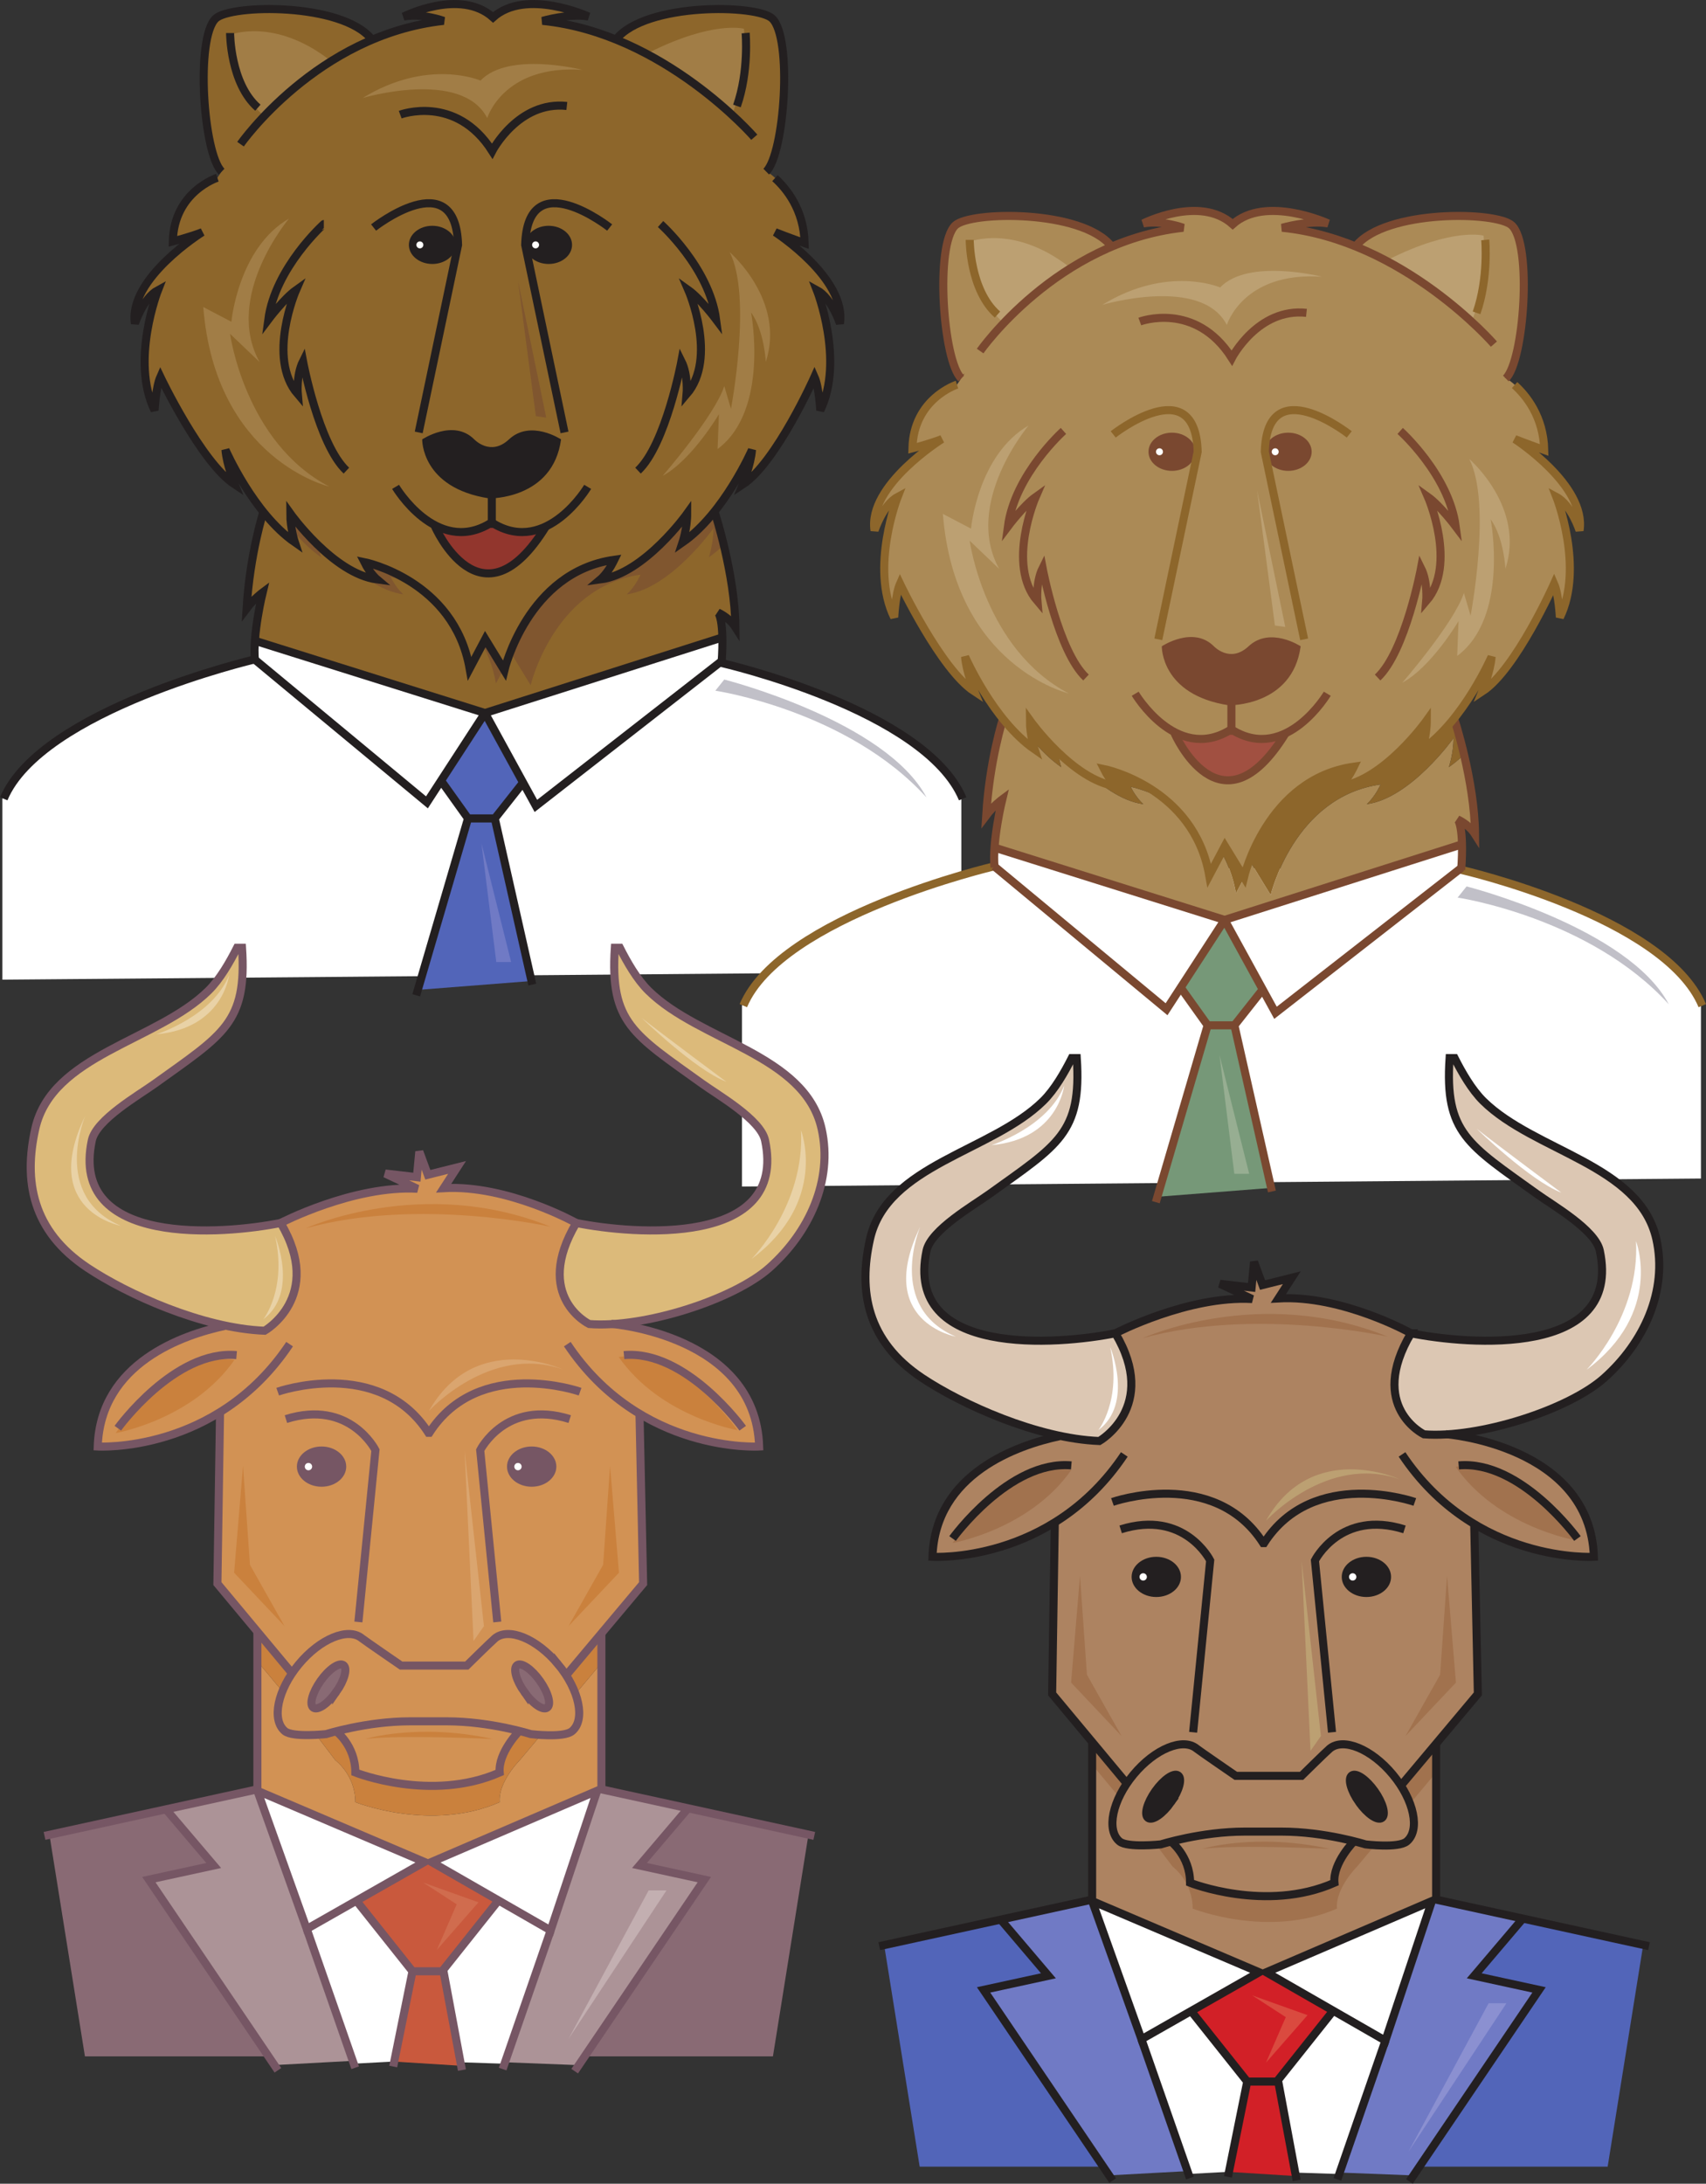 <svg xmlns="http://www.w3.org/2000/svg" width="423.434" height="541.754"><rect width="100%" height="100%" fill="#333333" stroke="none"/><path fill="#fff" d="M.59 243.045V198.17c9.309-22.164 62.273-34.574 62.273-34.574l115.907.886s50.53 11.524 59.836 33.688v42.883"/><path fill="#8d662b" d="M63.281 163.623c-.668-6.316 1.91-16.871 1.91-16.871s-2.246 1.664-3.988 3.988c.828-13.629 4.156-23.933 4.156-23.933l62.329-2.88 49.699 2.88s5.039 15.402 5.148 28.59c-1.55-2.438-4.32-3.657-4.32-3.657s1.66 1.55.887 12.52l-58.504 18.172-57.844-18.836"/><path fill="#80562f" d="m127.582 123.193-59.164 2.739c2.918 4.394 6.781 9.183 11.305 12.324 0 0-1.149-3.446-1.149-7.18 0 0 10.625 14.938 21.54 16.371 0 0-1.723-1.433-3.16-4.308 0 0 22.257 4.453 26.14 26.425l3.875-7.324 4.738 7.754s5.746-24.414 27.285-27.43l-.285.575c-1.437 2.875-3.164 4.308-3.164 4.308 10.918-1.433 21.543-16.37 21.543-16.37 0 3.733-1.148 7.179-1.148 7.179 1.328-.922 2.597-1.989 3.804-3.14-1.25-5.333-2.46-9.04-2.46-9.04l-49.7-2.883"/><path fill="#8d662b" d="M189.957 42.353c4.559-4.445 6.524-33.187 1.488-37.98-3.714-3.535-31.308-3.984-38.699 5.105 0 0 9.293 24.914 9.957 25.137.664.223 27.254 7.738 27.254 7.738M92 9.478C84.61.388 57.016.838 53.3 4.373c-5.034 4.793-3.07 33.535 1.493 37.98l25.91-10.84L92 9.479"/><path fill="#a17d46" d="M65.637 28.853C56.77 21.318 57.109 8.64 57.109 8.64s10.965-4.383 24.704 6.253c0 0-10.196 6.649-16.176 13.961m115.903-.001c4.433-10.636 3.105-21.718 3.105-21.718s-7.536-2.106-23.493 5.875c0 0 14.407 8.53 20.387 15.843"/><path fill="#8d662b" d="M187.219 34.045S164.817 8.193 134.66 5.178c0 0 6.676-1.938 11.414-1.079 0 0-15.507-7.105-23.691.215-8.188-7.32-22.191-.215-22.191-.215 4.742-.859 9.91 1.079 9.91 1.079-31.45 3.449-50.407 30.59-50.407 30.59l-5.742 8.328S43.18 47.54 42.895 59.892c0 0 4.453-1.148 7.324-2.296 0 0-18.453 11.488-16.73 22.687 0 0 2.007-6.316 5.742-8.328 0 0-6.891 17.52-.86 29.871 0 0 .285-5.742 1.434-8.328 0 0 10.125 21.254 18.457 26.71 0 0-2.012-4.882-2.301-8.616 0 0 6.895 15.797 17.234 22.976 0 0-1.148-3.449-1.148-7.18 0 0 10.625 14.934 21.539 16.372 0 0-1.723-1.438-3.156-4.309 0 0 22.258 4.45 26.137 26.426l3.875-7.324 4.738 7.754s5.746-24.415 27.285-27.43l-.285.574c-1.438 2.871-3.16 4.309-3.16 4.309 10.914-1.438 21.543-16.371 21.543-16.371 0 3.73-1.153 7.18-1.153 7.18 10.34-7.18 17.235-22.977 17.235-22.977-.286 3.734-2.297 8.617-2.297 8.617 8.328-5.457 17.808-26.711 17.808-26.711 1.149 2.586 1.434 8.328 1.434 8.328 6.031-12.352-.86-29.871-.86-29.871 3.731 2.012 5.743 8.328 5.743 8.328 1.722-11.2-16.082-22.687-16.082-22.687 2.87 1.148 7.32 2.726 7.32 2.726-.219-10.195-6.867-16.398-9.754-17.969-.883-5.742-2.738-8.308-2.738-8.308"/><path fill="#92362d" d="M135.711 131.01c-17.152 25.64-27.57 0-27.57 0s7.843 3.234 13.304-1.04c0 0 8.79 4.704 14.266 1.04"/><path fill="#5265b9" d="m103.531 245.596 12.52-42.551h6.539l9.309 40.332-28.368 2.219m16.844-68.481-11.082 16.399 6.426 8.867 6.871.441 7.094-8.644-9.309-17.063"/><path fill="#fff" d="m63.195 159.166 57.18 17.95-14.406 22.16-42.774-35.458v-4.652m116.184-.832-59.004 18.781 12.633 23.047 46.203-36.012.168-5.816"/><path fill="none" stroke="#231f20" stroke-width="2" d="M55.016 42.576c-4.563-4.445-6.528-33.191-1.492-37.98C57.238 1.06 84.832.607 92.223 9.7m60.746.001c7.39-9.094 34.984-8.64 38.7-5.105 5.034 4.789 3.07 33.535-1.493 37.98m2.172 1.625c2.828 2.559 7.172 7.82 7.363 16.121 0 0-4.45-1.578-7.32-2.726 0 0 17.804 11.488 16.082 22.687 0 0-2.012-6.316-5.742-8.328 0 0 6.89 17.52.859 29.871 0 0-.285-5.742-1.434-8.328 0 0-9.48 21.254-17.808 26.71 0 0 2.011-4.882 2.297-8.616 0 0-6.895 15.797-17.235 22.976 0 0 1.153-3.449 1.153-7.18 0 0-10.63 14.934-21.543 16.372 0 0 1.722-1.438 3.16-4.309l.285-.574c-21.54 3.015-27.285 27.43-27.285 27.43l-4.738-7.754-3.875 7.324C112.687 143.9 90.43 139.45 90.43 139.45c1.433 2.871 3.156 4.309 3.156 4.309-10.914-1.438-21.539-16.371-21.539-16.371 0 3.73 1.148 7.18 1.148 7.18-10.34-7.18-17.234-22.977-17.234-22.977.29 3.734 2.3 8.617 2.3 8.617-8.331-5.457-18.456-26.711-18.456-26.711-1.149 2.586-1.434 8.328-1.434 8.328-6.031-12.352.86-29.871.86-29.871-3.735 2.012-5.743 8.328-5.743 8.328-1.722-11.2 16.73-22.687 16.73-22.687-2.87 1.148-7.323 2.296-7.323 2.296.285-12.351 11.058-15.796 11.058-15.796"/><path fill="none" stroke="#231f20" stroke-width="2" d="M187.219 34.045S164.817 8.193 134.66 5.178c0 0 6.676-1.938 11.414-1.079 0 0-15.507-7.105-23.691.215-8.188-7.32-22.191-.215-22.191-.215 4.742-.859 9.91 1.079 9.91 1.079-31.45 3.449-50.407 30.59-50.407 30.59M57.11 8.193s0 12.496 6.894 18.528M185.067 8.193s.859 9.48-2.157 18.098m-60.843 96.621v6.895"/><path fill="#231f20" d="M139.254 109.006s-7.59-5-12.926 0c-4.594 4.308-8.617 0-8.617 0-5.168-5.168-12.922 0-12.922 0s-.289 12.062 16.656 14.648c0 0 15.797.285 17.809-14.648"/><path fill="none" stroke="#231f20" stroke-width="2" d="M163.953 55.584s12.067 10.77 13.79 23.695c0 0-3.88-5.172-6.895-7.324 0 0 7.324 16.805-.43 25.852 0 0 .43-4.743-1.293-8.188 0 0-3.879 20.68-10.77 27.14m-77.98-61.175S68.313 66.354 66.59 79.279c0 0 3.879-5.172 6.894-7.324 0 0-7.324 16.805.43 25.852 0 0-.43-4.743 1.293-8.188 0 0 3.875 20.68 10.77 27.14m6.75-60.312s20.39-16.086 20.965 4.309l-9.766 46.527m47.391-50.836s-20.391-16.086-20.965 4.309l9.765 46.527"/><path fill="#231f20" d="M113.117 60.756c0 2.613-2.601 4.734-5.816 4.734-3.211 0-5.817-2.121-5.817-4.734 0-2.621 2.606-4.742 5.817-4.742 3.215 0 5.816 2.12 5.816 4.742m17.235 0c0 2.613 2.601 4.734 5.816 4.734 3.211 0 5.816-2.121 5.816-4.734 0-2.621-2.605-4.742-5.816-4.742-3.215 0-5.816 2.12-5.816 4.742"/><path fill="#fff" d="M105.074 60.756a.86.86 0 0 1-.859.86.863.863 0 0 1-.863-.86.86.86 0 1 1 1.723 0m28.722 0a.862.862 0 1 1-1.724-.005.862.862 0 0 1 1.724.005"/><path fill="none" stroke="#231f20" stroke-width="2" d="M99.332 28.443s13.785-5.172 22.832 9.047c0 0 6.461-12.496 18.528-11.2m5.168 94.493s-10.051 16.945-23.262 9.188h-1.153c-13.21 7.757-23.261-9.188-23.261-9.188"/><path fill="none" stroke="#231f20" stroke-width="2" d="M107.95 130.576s11.413 26.281 27.57 0m-72.325 33.02S10.231 176.006.922 198.17m178.18-33.688s50.53 11.524 59.836 33.688"/><path fill="none" stroke="#231f20" stroke-width="2" d="M177.387 127.03s5.039 15.402 5.148 28.585c-1.55-2.433-4.32-3.652-4.32-3.652s1.66 1.55.887 12.52m-115.821-.637c-.668-6.317 1.91-16.872 1.91-16.872s-2.246 1.665-3.988 3.989c.828-13.63 4.156-23.934 4.156-23.934"/><path fill="none" stroke="#231f20" stroke-width="2" d="m63.195 158.943 57.18 17.95-14.406 22.16-42.774-35.457m116.184-5.485-59.004 18.781 12.633 23.047 46.203-36.011m-69.695 29.808 6.648 9.309h6.649l6.648-8.422m-13.297 8.422-12.855 43.879m19.504-43.879 9.304 41.219"/><path fill="#a17d46" d="M71.73 54.228s-16.288 19.282-7.316 35.57l-7.312-6.98s3.66 26.926 24.601 37.895c0 0-28.258-6.649-31.25-44.543l6.98 3.656s1.665-18.285 14.298-25.598m109.367 8.312s13.96 11.966 8.972 27.259c0 0-.332-7.649-3.656-12.301 0 0 4.656 24.27-8.308 33.906l.332-8.64s-6.649 11.3-13.961 15.289c0 0 12.965-14.957 15.289-22.274l1.664 5.653s5.316-27.922-.332-38.891M90.012 24.31s24.601-7.312 30.918 4.985c0 0 3.988-13.293 23.601-11.965 0 0-18.285-4.656-25.265 2.66 0 0-12.965-5.652-29.254 4.32"/><path fill="#c1c0c8" d="M229.961 197.838c-10.086-19.055-50.195-29.254-50.195-29.254l-2.215 2.77s32.8 4.874 52.41 26.484"/><path fill="#80562f" d="m128.578 69.72 7 33.887-2.578-.367zm0 0"/><path fill="#707ac5" d="m119.496 209.197 7.363 29.469h-3.68zm0 0"/><path fill="#fff" d="M184.164 294.373v-44.879c9.309-22.16 62.274-34.57 62.274-34.57l115.906.886s50.527 11.524 59.836 33.684v42.883"/><path fill="#ab8a56" d="M360.766 183.135s-10.63 14.933-21.543 16.37c0 0 1.722-1.437 3.16-4.308l.285-.574c-21.539 3.016-27.281 27.43-27.281 27.43l-4.742-7.754-3.875 7.32c-3.88-21.969-26.137-26.422-26.137-26.422 1.437 2.871 3.156 4.309 3.156 4.309-10.91-1.438-21.539-16.371-21.539-16.371 0 3.734 1.152 7.18 1.152 7.18-4.527-3.141-8.39-7.93-11.304-12.329l-3.164.149s-3.328 10.304-4.157 23.933c1.743-2.328 3.989-3.988 3.989-3.988s-2.578 10.555-1.91 16.871l-.528-.027 57.84 18.836 58.508-18.172c.773-10.973-.887-12.524-.887-12.524s2.774 1.22 4.32 3.66c-.054-6.722-1.39-14.011-2.69-19.55-1.208 1.152-2.477 2.218-3.806 3.14 0 0 1.153-3.445 1.153-7.18"/><path fill="#8d662b" d="m311.262 175.256-59.164 2.73c2.914 4.399 6.777 9.188 11.304 12.328 0 0-1.152-3.445-1.152-7.18 0 0 10.629 14.934 21.54 16.372 0 0-1.72-1.438-3.157-4.309 0 0 22.258 4.453 26.137 26.422l3.875-7.32 4.742 7.754s5.742-24.414 27.281-27.43l-.285.574c-1.438 2.871-3.16 4.309-3.16 4.309 10.914-1.438 21.543-16.371 21.543-16.371 0 3.734-1.153 7.18-1.153 7.18 1.329-.923 2.598-1.989 3.805-3.141-1.246-5.332-2.46-9.04-2.46-9.04l-49.696-2.878"/><path fill="#ab8a56" d="M275.574 60.807c-7.39-9.094-34.984-8.641-38.699-5.106-5.035 4.79-3.066 33.535 1.492 37.98l25.91-10.84 11.297-22.034"/><path fill="none" stroke="#7a4830" d="M275.574 60.807c-7.39-9.094-34.984-8.641-38.699-5.106-5.035 4.79-3.066 33.535 1.492 37.98l25.91-10.84zm0 0"/><path fill="#ab8a56" d="M373.531 93.682c4.559-4.446 6.524-33.192 1.489-37.98-3.711-3.536-31.309-3.99-38.7 5.105 0 0 9.29 24.914 9.957 25.136.665.223 27.254 7.739 27.254 7.739"/><path fill="#ab8a56" d="M370.793 85.369s-22.402-25.848-52.559-28.863c0 0 6.676-1.938 11.415-1.078 0 0-15.508-7.11-23.692.214-8.187-7.324-22.191-.214-22.191-.214 4.742-.86 9.91 1.078 9.91 1.078-31.45 3.445-50.406 30.586-50.406 30.586l-5.743 8.332s-10.773 3.445-11.058 15.797c0 0 4.45-1.153 7.324-2.297 0 0-18.457 11.484-16.73 22.687 0 0 2.011-6.32 5.742-8.328 0 0-6.895 17.52-.86 29.871 0 0 .286-5.746 1.438-8.332 0 0 10.121 21.254 18.45 26.711 0 0-2.009-4.883-2.298-8.613 0 0 6.895 15.797 17.235 22.976 0 0-1.149-3.449-1.149-7.18 0 0 10.625 14.934 21.54 16.372 0 0-1.723-1.438-3.16-4.309 0 0 22.26 4.45 26.14 26.422l3.875-7.324 4.738 7.758s5.746-24.414 27.285-27.434l-.285.578c-1.437 2.871-3.16 4.309-3.16 4.309 10.914-1.438 21.543-16.371 21.543-16.371 0 3.73-1.153 7.18-1.153 7.18 10.34-7.18 17.235-22.977 17.235-22.977-.29 3.73-2.297 8.613-2.297 8.613 8.328-5.457 17.809-26.71 17.809-26.71 1.144 2.585 1.433 8.331 1.433 8.331 6.031-12.351-.86-29.87-.86-29.87 3.735 2.007 5.743 8.327 5.743 8.327 1.723-11.203-16.086-22.687-16.086-22.687 2.875 1.144 7.324 2.726 7.324 2.726-.218-10.195-6.867-16.398-9.754-17.968-.882-5.747-2.738-8.313-2.738-8.313"/><path fill="#bca072" d="M249.207 80.182c-8.863-7.536-8.523-20.22-8.523-20.22s10.965-4.382 24.703 6.259c0 0-10.195 6.644-16.18 13.96m115.906.001c4.434-10.637 3.106-21.72 3.106-21.72s-7.535-2.105-23.492 5.872c0 0 14.402 8.531 20.386 15.848m-109.808 25.375s-16.29 19.28-7.313 35.57l-7.316-6.985s3.656 26.926 24.601 37.899c0 0-28.257-6.649-31.25-44.547l6.985 3.656s1.66-18.281 14.293-25.593m109.367 8.308s13.96 11.969 8.973 27.262c0 0-.332-7.649-3.657-12.3 0 0 4.657 24.265-8.308 33.905l.332-8.64s-6.649 11.3-13.961 15.289c0 0 12.965-14.957 15.289-22.274l1.664 5.653s5.316-27.922-.332-38.895m-91.086-38.226s24.602-7.317 30.918 4.984c0 0 3.988-13.297 23.602-11.969 0 0-18.286-4.652-25.266 2.66 0 0-12.965-5.648-29.254 4.325"/><path fill="#a15041" d="M319.285 182.338c-17.152 25.64-27.574 0-27.574 0s7.848 3.234 13.313-1.04c0 0 8.785 4.704 14.261 1.04"/><path fill="#769878" d="m287.106 296.92 12.52-42.551h6.538l9.309 40.336-28.367 2.215m16.844-68.477-11.083 16.399 6.426 8.863 6.871.445 7.094-8.644-9.309-17.063"/><path fill="#fff" d="m246.77 210.49 57.18 17.953-14.407 22.16-42.773-35.46v-4.653"/><path fill="#fff" d="m362.953 209.658-59.004 18.785 12.633 23.047 46.203-36.012.168-5.82"/><path fill="none" stroke="#7a4830" stroke-width="2" d="M238.59 93.9c-4.563-4.441-6.527-33.187-1.492-37.976 3.715-3.54 31.308-3.989 38.699 5.105m60.746.001c7.39-9.095 34.984-8.645 38.7-5.106 5.034 4.789 3.07 33.535-1.493 37.976"/><path fill="none" stroke="#7a4830" stroke-width="2" d="M370.793 85.369s-22.402-25.848-52.559-28.863c0 0 6.676-1.938 11.415-1.078 0 0-15.508-7.11-23.692.214-8.187-7.324-22.191-.214-22.191-.214 4.742-.86 9.91 1.078 9.91 1.078-31.45 3.445-50.406 30.586-50.406 30.586"/><path fill="none" stroke="#8d662b" stroke-width="2" d="M240.684 59.521s0 12.493 6.894 18.524M368.64 59.521s.86 9.477-2.156 18.094"/><path fill="none" stroke="#7a4830" stroke-width="2" d="M305.64 174.24v6.895"/><path fill="#7a4830" d="M322.828 160.334s-7.59-5-12.926 0c-4.593 4.308-8.617 0-8.617 0-5.168-5.168-12.922 0-12.922 0s-.289 12.062 16.66 14.648c0 0 15.794.285 17.805-14.648"/><path fill="none" stroke="#7a4830" stroke-width="2" d="M347.527 106.912s12.067 10.77 13.79 23.695c0 0-3.88-5.172-6.895-7.324 0 0 7.324 16.8-.43 25.848 0 0 .43-4.739-1.293-8.184 0 0-3.879 20.68-10.77 27.14m-77.979-61.175s-12.063 10.77-13.786 23.695c0 0 3.88-5.172 6.895-7.324 0 0-7.325 16.8.43 25.848 0 0-.43-4.739 1.288-8.184 0 0 3.88 20.68 10.774 27.14"/><path fill="#7a4830" d="M296.692 112.08c0 2.617-2.606 4.738-5.817 4.738-3.21 0-5.816-2.12-5.816-4.738 0-2.617 2.605-4.738 5.816-4.738s5.817 2.12 5.817 4.738m17.234 0c0 2.617 2.601 4.738 5.816 4.738 3.211 0 5.817-2.12 5.817-4.738 0-2.617-2.606-4.738-5.817-4.738-3.215 0-5.816 2.12-5.816 4.738"/><path fill="#fff" d="M288.649 112.08a.86.86 0 1 1-1.723 0 .86.86 0 0 1 .863-.86c.477 0 .86.383.86.86m28.722 0a.863.863 0 0 1-.86.863.86.86 0 1 1 0-1.723.86.86 0 0 1 .86.86"/><path fill="none" stroke="#7a4830" stroke-width="2" d="M282.906 79.767s13.786-5.168 22.832 9.051c0 0 6.461-12.496 18.528-11.203m5.168 94.492s-10.051 16.95-23.266 9.192h-1.144c-13.215 7.758-23.266-9.192-23.266-9.192"/><path fill="none" stroke="#7a4830" stroke-width="2" d="M291.524 181.904s11.414 26.281 27.57 0"/><path fill="none" stroke="#8d662b" stroke-width="2" d="M246.77 214.924s-52.965 12.41-62.274 34.57m178.18-33.684s50.527 11.524 59.836 33.684"/><path fill="none" stroke="#7a4830" stroke-width="2" d="M360.957 178.357s5.043 15.403 5.152 28.586c-1.546-2.437-4.32-3.656-4.32-3.656s1.66 1.555.887 12.523m-115.82-.636c-.668-6.317 1.91-16.871 1.91-16.871s-2.246 1.66-3.989 3.988c.829-13.629 4.157-23.934 4.157-23.934"/><path fill="none" stroke="#7a4830" stroke-width="2" d="m246.77 210.267 57.18 17.954-14.407 22.16-42.773-35.457"/><path fill="none" stroke="#7a4830" stroke-width="2" d="m362.953 209.44-59.004 18.78 12.633 23.047 46.203-36.011m-69.695 29.808 6.648 9.305h6.649l6.648-8.422m-13.297 8.422-12.855 43.883m19.504-43.883 9.305 41.223"/><path fill="none" stroke="#8d662b" stroke-width="2" d="M276.3 107.771s20.392-16.082 20.966 4.309l-9.766 46.531m47.39-50.84s-20.39-16.082-20.964 4.309l9.766 46.531"/><path fill="none" stroke="#8d662b" stroke-width="2" d="M375.922 95.53c2.828 2.554 7.172 7.816 7.363 16.12 0 0-4.449-1.582-7.324-2.726 0 0 17.809 11.484 16.086 22.687 0 0-2.008-6.32-5.742-8.328 0 0 6.89 17.52.86 29.871 0 0-.29-5.746-1.434-8.332 0 0-9.48 21.254-17.809 26.711 0 0 2.008-4.883 2.297-8.613 0 0-6.895 15.797-17.235 22.976 0 0 1.153-3.449 1.153-7.18 0 0-10.63 14.934-21.543 16.372 0 0 1.723-1.438 3.16-4.309l.285-.578c-21.539 3.02-27.285 27.434-27.285 27.434l-4.738-7.758-3.875 7.324c-3.88-21.973-26.14-26.422-26.14-26.422 1.437 2.871 3.16 4.309 3.16 4.309-10.915-1.438-21.54-16.371-21.54-16.371 0 3.73 1.149 7.18 1.149 7.18-10.34-7.18-17.235-22.977-17.235-22.977.29 3.73 2.297 8.613 2.297 8.613-8.328-5.457-18.45-26.71-18.45-26.71-1.151 2.585-1.437 8.331-1.437 8.331-6.035-12.351.86-29.87.86-29.87-3.73 2.007-5.742 8.327-5.742 8.327-1.727-11.203 16.73-22.687 16.73-22.687-2.875 1.144-7.324 2.297-7.324 2.297.285-12.352 11.058-15.797 11.058-15.797"/><path fill="#c1c0c8" d="M414.203 249.162c-10.086-19.05-50.195-29.254-50.195-29.254l-2.219 2.774s32.801 4.875 52.414 26.48"/><path fill="#bca072" d="m312.012 121.658 7 33.887-2.578-.367zm0 0"/><path fill="#97ae92" d="m302.684 261.748 7.367 29.465h-3.688zm0 0"/><path fill="#d29254" d="M129.016 436.674s-5.442 5.437-4.989 10.43c-17.007 7.48-35.828 0-35.828 0 0-6.805-4.988-10.43-4.988-10.43L72.285 422.24l-8.398-10.082v55.55h85.031v-54.71l-8.047 9.59-11.855 14.086"/><path fill="#ca813d" d="M63.887 402.627v9.531l8.398 10.082 10.926 14.434s4.988 3.625 4.988 10.43c0 0 18.82 7.48 35.828 0-.453-4.993 4.989-10.43 4.989-10.43l11.855-14.086 8.047-9.59v-10.371H63.887"/><path fill="#896a74" d="m12.219 454.88 32.808-7.464 16.41 16.793 9.797 45.957H21.082L12.22 454.88m188.487 0-32.812-7.464-16.41 16.793-9.797 45.957h50.156l8.863-55.285"/><path fill="#ac9397" d="m148.57 443.916-23.27 67.71 18.02.7 30.97-46.016-15.223-3.847 11.546-13.649-22.043-4.898m-84.683 0 23.62 67.36-19.421 1.05-30.969-46.016 15.922-3.5-12.246-13.996 23.094-4.898"/><path fill="#fff" d="m114.102 511.627-4.375-22.746 13.996-17.149 12.773 7.352-11.722 32.89-10.672-.347m-26.242.347-11.723-33.417 12.246-7.172 13.644 17.496-4.37 22.57-9.798.523"/><path fill="#c9593d" d="m97.656 511.451 4.371-22.57h7.7l4.722 23.62-16.793-1.05m7.524-49.687-16.797 9.62 13.644 17.497h7.7l13.648-17.672-18.195-9.445"/><path fill="#fff" d="m63.54 444.267 41.464 17.668-29.219 16.622-12.246-34.29m84.328 0-41.113 17.668 29.566 16.973zm0 0"/><path fill="#d29254" d="M151.719 328.44s35.797 2.757 36.703 30.421c0 0-13.36.824-27.625-6.941l-2.078-1.434.906 42.39-18.754 22.345-11.855 14.086s-5.442 5.437-4.989 10.43c-17.007 7.48-35.828 0-35.828 0 0-6.802-4.988-10.43-4.988-10.43l-10.926-14.434-18.324-21.996.652-42.39-1.683.85c-14.653 8.387-28.672 7.524-28.672 7.524.68-20.746 21.258-27.719 31.504-29.91l.394-.031c3.243.668 6.446 1.101 9.52 1.223 0 0 14.816-8.465 3.976-26.735 0 0 18.094-9.394 33.965-8.488l-8.008-3.781 7.86.906.605-6.348 2.114 5.746 7.257-1.812-3.324 5.137c15.871-.907 32.906 8.64 32.906 8.64-10.835 18.27 3.22 25.07 3.22 25.07l5.472-.039"/><path fill="#d29254" d="M138.176 412.9c-5.281-6.36-12.293-9.25-15.664-6.449-.871.723-6.996 6.754-6.996 6.754H99.188s-9.176-6.309-9.715-6.754c-3.375-2.8-10.387.09-15.668 6.45-5.278 6.359-6.82 13.784-3.446 16.585 1.954 1.621 10.235.727 10.235.727s9.976-3.172 20.86-3.172h9.073c10.883 0 20.86 3.172 20.86 3.172s8.144 1.008 10.234-.727c3.375-2.8 1.832-10.226-3.445-16.586"/><path fill="#f67fc6" d="M83.461 419.771c2.063-2.914 2.86-5.894 1.79-6.652-1.075-.758-3.614.988-5.677 3.902-2.058 2.914-2.859 5.895-1.785 6.653 1.07.758 3.613-.989 5.672-3.903"/><path fill="#896a74" d="M130.14 419.771c-2.062-2.914-2.863-5.894-1.788-6.652 1.074-.758 3.617.988 5.675 3.902 2.06 2.914 2.86 5.895 1.786 6.653-1.075.758-3.614-.989-5.672-3.903"/><path fill="#dcba7a" d="M69.535 303.53c-14.152 2.839-52.492 6.027-46.863-20.497 1.098-5.176 11.61-11.184 15.648-14.086 17.028-12.234 22.88-15.074 21.637-33.695H58.72c-1.8 3.539-4.23 7.816-7.098 10.64-12.765 12.59-38.836 15.786-42.98 34.25-2.89 12.883-.824 25.325 12.957 34.493 9.847 6.554 28.543 15.015 43.96 15.625 0 0 14.817-8.465 3.977-26.73m73.378 0c14.149 2.839 52.492 6.027 46.863-20.497-1.101-5.176-11.613-11.184-15.652-14.086-17.023-12.234-22.879-15.074-21.637-33.695h1.243c1.796 3.539 4.226 7.816 7.093 10.64 12.77 12.59 38.836 15.786 42.98 34.25 2.895 12.883-3.155 25.766-12.952 34.493-8.836 7.867-31.067 15.023-44.72 13.96 0 0-14.058-6.8-3.218-25.066"/><path fill="#765664" d="M85.934 363.85c0 2.753-2.742 4.992-6.121 4.992-3.383 0-6.125-2.239-6.125-4.993 0-2.753 2.742-4.988 6.125-4.988 3.379 0 6.12 2.235 6.12 4.988"/><path fill="#fff" d="M77.469 363.85a.908.908 0 0 1-1.817 0 .908.908 0 0 1 1.816 0"/><path fill="#765664" d="M125.84 363.85c0 2.753 2.742 4.992 6.121 4.992 3.383 0 6.125-2.239 6.125-4.993 0-2.753-2.742-4.988-6.125-4.988-3.379 0-6.121 2.235-6.121 4.988"/><path fill="#fff" d="M129.469 363.85c0 .5-.406.906-.906.906a.91.91 0 0 1-.91-.907.907.907 0 0 1 1.816 0"/><path fill="none" stroke="#765664" stroke-width="2" d="M69.652 303.408C55.5 306.256 17.16 309.44 22.79 282.916c1.098-5.176 11.61-11.184 15.649-14.086 17.027-12.234 22.879-15.074 21.636-33.695h-1.242c-1.797 3.543-4.226 7.816-7.094 10.64-12.765 12.59-38.836 15.785-42.98 34.25-2.89 12.883-.828 25.324 12.953 34.492 9.852 6.555 28.547 15.02 43.965 15.625 0 0 14.816-8.464 3.976-26.734zm0 0"/><path fill="none" stroke="#765664" stroke-width="2" d="M55.762 328.951c-10.246 2.191-30.824 9.164-31.504 29.91 0 0 29.476 1.817 47.617-25.394m71.152-30.059c14.153 2.848 52.493 6.031 46.864-20.492-1.098-5.176-11.61-11.184-15.649-14.086-17.023-12.234-22.879-15.074-21.636-33.695h1.242c1.797 3.543 4.226 7.816 7.094 10.64 12.765 12.59 38.835 15.785 42.98 34.25 2.89 12.883-3.156 25.77-12.953 34.492-8.836 7.868-31.067 15.024-44.723 13.961 0 0-14.054-6.8-3.219-25.07zm0 0"/><path fill="none" stroke="#765664" stroke-width="2" d="M143.027 303.408s-17.035-9.547-32.906-8.64l3.324-5.137-7.257 1.812-2.114-5.746-.605 6.348-7.86-.906 8.008 3.78c-15.87-.905-33.965 8.49-33.965 8.49m82.067 25.031s35.797 2.757 36.703 30.421c0 0-29.477 1.817-47.617-25.394m-2.281 79.433c-5.278-6.36-12.29-9.25-15.665-6.449-.87.723-6.996 6.754-6.996 6.754H99.54s-9.18-6.309-9.719-6.754c-3.375-2.8-10.386.09-15.664 6.45-5.277 6.359-6.82 13.784-3.449 16.585 1.957 1.621 10.238.727 10.238.727s9.977-3.172 20.86-3.172h9.07c10.883 0 20.86 3.172 20.86 3.172s8.144 1.008 10.238-.727c3.375-2.8 1.828-10.226-3.45-16.586zm0 0"/><path fill="none" stroke="#765664" stroke-width="2" d="M83.211 429.307s4.988 3.628 4.988 10.43c0 0 18.82 7.48 35.828 0-.453-4.993 4.989-10.43 4.989-10.43m14.964-84.047s-25.167-8.844-37.413 10.203h-.227c-12.242-19.047-37.414-10.203-37.414-10.203"/><path fill="#896a74" d="M83.453 419.76c2.063-2.918 2.864-5.895 1.79-6.653-1.075-.758-3.618.989-5.676 3.903-2.06 2.914-2.86 5.89-1.786 6.648 1.075.762 3.614-.984 5.672-3.898"/><path fill="none" stroke="#765664" stroke-width="2" d="M83.453 419.76c2.063-2.918 2.864-5.895 1.79-6.653-1.075-.758-3.618.989-5.676 3.903-2.06 2.914-2.86 5.89-1.786 6.648 1.075.762 3.614-.984 5.672-3.898zm46.68 0c-2.063-2.918-2.86-5.895-1.785-6.653 1.07-.758 3.613.989 5.672 3.903 2.062 2.914 2.863 5.89 1.785 6.648-1.07.762-3.613-.984-5.672-3.898zm-41.176-17.364 4.23-42.629s-6.347-12.695-22.218-7.707m52.453 50.336-4.234-42.629s6.351-12.695 22.222-7.707m-86.797-1.574-.652 42.39 18.324 21.997m86.434-64.387.906 42.39-18.754 22.345"/><path fill="none" stroke="#765664" stroke-width="2" d="M149.27 405.072v38.844l52.836 11.547M63.887 405.072v38.844L11.05 455.463m52.837-11.196 41.469 17.668-29.22 16.622-12.25-34.29m84.333 0-41.117 17.668 29.57 16.973zm-24.844 27.641-13.648 17.149h-7.348l-13.645-17.149m13.645 17.149-4.781 23.628m12.48-23.628 4.574 24.515"/><path fill="none" stroke="#765664" stroke-width="2" d="m41.145 448.814 11.894 13.996-16.094 3.5 32.032 47.309m101.636-64.805L158.72 462.81l16.094 3.5-32.176 47.524m-66.501-35.277 12.02 34.433m48.515-34.082-11.914 34.406"/><path fill="#e9d2a6" d="M198.809 280.408s6.879 17.684-12.278 31.926c0 0 13.262-13.262 12.278-31.926m-39.535-27.868s13.261 12.892 20.996 15.837c0 0-15.836-11.785-20.996-15.836M21.149 276.85s-8.473 19.89 8.84 27.257c0 0-20.258-3.683-8.84-27.258m47.144 29.836s5.895 13.997-2.945 20.625c0 0 5.894-7.367 2.945-20.625m-29.465-50.093s13.996-4.422 18.047-14.735c0 0-1.473 13.262-18.047 14.735"/><path fill="#c3afb1" d="M160.992 468.998h4.422l-24.308 36.836"/><path fill="#ca813d" d="M153.57 336.658c15.305-2.305 29.473 18.14 29.473 18.14s-19.101-3.296-29.473-18.14m-95.39.738c-15.305-2.308-29.477 18.141-29.477 18.141s19.106-3.3 29.477-18.14m93.238 26.257 2.207 26.52-12.52 13.261 8.594-15.226 1.72-24.555m-91.102 0-2.211 26.52 12.523 13.261-8.594-15.226-1.718-24.555"/><path fill="#daa56f" d="m115.32 359.97 4.79 43.465-2.579 3.684zm-8.84-9.945s15.102-16.574 33.153-10.312c0 0-21.734-9.946-33.152 10.312"/><path fill="#ca813d" d="M90.64 431.428s13.262-4.051 31.677 0c0 0-22.836-1.106-31.676 0M75.906 304.72s29.102-13.261 60.778-.367c0 0-32.782-7.367-60.778.368"/><path fill="none" stroke="#765664" stroke-width="2" d="M29.246 354.326s14.059-19.5 29.477-18.14m125.621 18.14s-14.063-19.5-29.48-18.14"/><path fill="#d06c4e" d="m105.008 467.033 13.75 4.914-10.313 11.785 4.91-11.297-8.347-5.402"/><path fill="#ad8361" d="M356.102 495.072H271.07v-65.086h85.032v65.086"/><path fill="#a1724e" d="M271.707 429.021v9.532l8.399 10.082 10.925 14.433s4.989 3.63 4.989 10.434c0 0 18.82 7.48 35.824 0-.453-4.992 4.992-10.434 4.992-10.434l11.852-14.082 8.05-9.59v-10.375h-85.03"/><path fill="#5265b9" d="m219.399 482.24 32.812-7.465 16.41 16.797 9.797 45.957h-50.152l-8.867-55.289m188.491 0-32.812-7.465-16.41 16.797-9.797 45.957h50.153l8.867-55.289"/><path fill="#707ac5" d="m355.75 471.275-23.266 67.711 18.02.7 30.969-46.016-15.223-3.848 11.547-13.648-22.047-4.899m-84.68 0 23.622 67.36-19.422 1.05-30.965-46.015 15.918-3.496-12.246-14 23.093-4.899"/><path fill="#fff" d="m321.285 538.986-4.375-22.746 13.996-17.144 12.774 7.347-11.723 32.89-10.672-.347m-26.242.348-11.726-33.414 12.25-7.176 13.644 17.496-4.375 22.57-9.793.524"/><path fill="#d22027" d="m304.836 538.81 4.375-22.57h7.7l4.726 23.621-16.8-1.05"/><path fill="#d22027" d="m312.363 489.119-16.796 9.625 13.644 17.496h7.7l13.648-17.672-18.196-9.449"/><path fill="#fff" d="m270.723 471.627 41.465 17.668-29.22 16.625-12.245-34.293m84.327 0-41.112 17.668 29.566 16.972zm0 0"/><path fill="#ad8361" d="M358.902 355.803s35.797 2.757 36.704 30.421c0 0-13.36.82-27.625-6.945l-2.079-1.43.907 42.387-18.754 22.348-11.856 14.082s-5.441 5.441-4.988 10.43c-17.008 7.484-35.828 0-35.828 0 0-6.801-4.988-10.43-4.988-10.43l-10.926-14.434-18.324-21.996.656-42.387-1.688.848c-14.652 8.39-28.671 7.527-28.671 7.527.68-20.75 21.257-27.718 31.503-29.91l.399-.035c3.234.668 6.441 1.102 9.515 1.223 0 0 14.817-8.465 3.977-26.73 0 0 18.094-9.399 33.965-8.493l-8.012-3.777 7.863.906.606-6.351 2.113 5.746 7.258-1.813-3.324 5.137c15.87-.906 32.906 8.644 32.906 8.644-10.84 18.266 3.219 25.067 3.219 25.067l5.472-.035"/><path fill="#ad8361" d="M345.356 440.26c-5.278-6.36-12.29-9.246-15.664-6.45-.872.723-6.997 6.758-6.997 6.758h-16.324s-9.18-6.308-9.719-6.758c-3.37-2.796-10.382.09-15.664 6.45-5.277 6.359-6.82 13.789-3.449 16.586 1.957 1.62 10.238.726 10.238.726s9.977-3.172 20.86-3.172h9.07c10.887 0 20.863 3.172 20.863 3.172s8.141 1.012 10.235-.726c3.375-2.797 1.832-10.227-3.45-16.586"/><path fill="#f67fc6" d="M290.645 447.13c2.062-2.913 2.863-5.89 1.789-6.652-1.075-.757-3.617.993-5.676 3.907-2.063 2.91-2.863 5.89-1.785 6.648 1.07.762 3.613-.988 5.672-3.902"/><path fill="#231f20" d="M337.32 447.13c-2.058-2.913-2.859-5.89-1.785-6.652 1.074-.757 3.614.993 5.676 3.907 2.059 2.91 2.86 5.89 1.785 6.648-1.07.762-3.613-.988-5.676-3.902"/><path fill="#dcc7b3" d="M276.719 330.889c-14.152 2.843-52.492 6.03-46.863-20.497 1.097-5.175 11.613-11.18 15.652-14.085 17.023-12.235 22.875-15.075 21.633-33.692h-1.242c-1.793 3.54-4.227 7.813-7.094 10.64-12.766 12.59-38.836 15.782-42.98 34.25-2.891 12.884-.829 25.321 12.952 34.489 9.852 6.555 28.547 15.02 43.965 15.625 0 0 14.817-8.465 3.977-26.73m73.379 0c14.148 2.843 52.488 6.03 46.86-20.497-1.099-5.175-11.61-11.18-15.65-14.085-17.027-12.235-22.878-15.075-21.636-33.692h1.242c1.797 3.54 4.227 7.813 7.094 10.64 12.77 12.59 38.836 15.782 42.98 34.25 2.895 12.884-3.16 25.766-12.953 34.489-8.836 7.867-31.066 15.023-44.718 13.961 0 0-14.06-6.8-3.22-25.066"/><path fill="#231f20" d="M293.117 391.213c0 2.754-2.742 4.988-6.125 4.988-3.379 0-6.12-2.234-6.12-4.988 0-2.758 2.741-4.989 6.12-4.989 3.383 0 6.125 2.231 6.125 4.989"/><path fill="#fff" d="M284.652 391.213a.908.908 0 0 1-1.816 0c0-.504.406-.906.906-.906.504 0 .91.402.91.906"/><path fill="#231f20" d="M333.024 391.213c0 2.754 2.742 4.988 6.12 4.988 3.383 0 6.126-2.234 6.126-4.988 0-2.758-2.743-4.989-6.125-4.989-3.38 0-6.121 2.231-6.121 4.989"/><path fill="#fff" d="M336.652 391.213a.908.908 0 0 1-1.816 0c0-.504.406-.906.91-.906.5 0 .906.402.906.906"/><path fill="none" stroke="#231f20" stroke-width="2" d="M276.836 330.771c-14.152 2.844-52.492 6.028-46.863-20.492 1.097-5.18 11.61-11.183 15.648-14.09 17.028-12.234 22.88-15.074 21.637-33.691h-1.242c-1.797 3.539-4.227 7.812-7.094 10.64-12.766 12.59-38.836 15.782-42.98 34.25-2.891 12.883-.829 25.32 12.953 34.493 9.851 6.55 28.547 15.015 43.964 15.62 0 0 14.817-8.464 3.977-26.73zm0 0"/><path fill="none" stroke="#231f20" stroke-width="2" d="M262.945 356.314c-10.246 2.192-30.824 9.16-31.503 29.91 0 0 29.476 1.813 47.617-25.398m71.152-30.055c14.152 2.844 52.492 6.028 46.863-20.492-1.097-5.18-11.609-11.183-15.648-14.09-17.027-12.234-22.879-15.074-21.637-33.691h1.242c1.797 3.539 4.227 7.812 7.09 10.64 12.77 12.59 38.84 15.782 42.985 34.25 2.89 12.883-3.16 25.766-12.954 34.493-8.835 7.867-31.066 15.02-44.722 13.957 0 0-14.059-6.801-3.219-25.067zm0 0"/><path fill="none" stroke="#231f20" stroke-width="2" d="M350.211 330.771s-17.035-9.55-32.906-8.644l3.324-5.137-7.258 1.813-2.113-5.746-.606 6.351-7.863-.906 8.012 3.777c-15.871-.906-33.965 8.492-33.965 8.492m82.066 25.032s35.797 2.757 36.704 30.421c0 0-29.477 1.813-47.618-25.398m-2.281 79.434c-5.277-6.36-12.293-9.246-15.664-6.45-.871.723-6.996 6.758-6.996 6.758h-16.324s-9.18-6.308-9.719-6.758c-3.371-2.796-10.387.09-15.664 6.45-5.277 6.359-6.82 13.789-3.45 16.586 1.958 1.62 10.235.726 10.235.726s9.98-3.172 20.863-3.172h9.07c10.884 0 20.86 3.172 20.86 3.172s8.145 1.012 10.238-.726c3.371-2.797 1.828-10.227-3.449-16.586zm0 0"/><path fill="none" stroke="#231f20" stroke-width="2" d="M290.395 456.666s4.988 3.629 4.988 10.43c0 0 18.82 7.484 35.828 0-.453-4.989 4.988-10.43 4.988-10.43m14.965-84.047s-25.168-8.844-37.414 10.203h-.226c-12.247-19.047-37.415-10.203-37.415-10.203"/><path fill="#231f20" d="M290.64 447.119c2.06-2.914 2.86-5.895 1.786-6.652-1.074-.758-3.613.992-5.676 3.902-2.062 2.914-2.86 5.895-1.785 6.652 1.07.758 3.613-.988 5.676-3.902"/><path fill="none" stroke="#231f20" stroke-width="2" d="M290.64 447.119c2.06-2.914 2.86-5.895 1.786-6.652-1.074-.758-3.613.992-5.676 3.902-2.062 2.914-2.86 5.895-1.785 6.652 1.07.758 3.613-.988 5.676-3.902zm46.677 0c-2.063-2.914-2.864-5.895-1.786-6.652 1.07-.758 3.614.992 5.672 3.902 2.063 2.914 2.86 5.895 1.785 6.652-1.07.758-3.613-.988-5.671-3.902zM296.14 429.76l4.231-42.63s-6.347-12.698-22.219-7.71m52.454 50.34-4.235-42.63s6.352-12.698 22.223-7.71"/><path fill="#a1724e" d="M361.313 363.916c15.304-2.309 29.476 18.14 29.476 18.14s-19.105-3.3-29.476-18.14m-95.391.738c-15.305-2.308-29.477 18.14-29.477 18.14s19.106-3.3 29.477-18.14"/><path fill="none" stroke="#231f20" stroke-width="2" d="m261.8 377.85-.655 42.386 18.324 21.996m86.433-64.382.907 42.386-18.754 22.348"/><path fill="none" stroke="#231f20" stroke-width="2" d="M356.453 432.435v38.84l52.836 11.547M271.07 432.435v38.84l-52.836 11.547m52.836-11.195 41.465 17.668-29.218 16.625-12.247-34.293m84.332 0-41.117 17.668 29.57 16.972zm-24.843 27.64-13.649 17.149h-7.347l-13.649-17.149m13.649 17.149-4.782 23.633m12.481-23.633 4.574 24.516"/><path fill="none" stroke="#231f20" stroke-width="2" d="m248.328 476.174 11.895 14-16.098 3.496 32.035 47.308m101.637-64.804-11.895 14 16.094 3.496-32.176 47.523m-66.503-35.273 12.023 34.433m48.516-34.086-11.914 34.407"/><path fill="#fff" d="M406.063 307.912s6.875 17.684-12.282 31.922c0 0 13.262-13.258 12.282-31.922m-39.536-27.872s13.258 12.895 20.997 15.84c0 0-15.84-11.784-20.997-15.84m-138.128 24.313s-8.47 19.887 8.84 27.254c0 0-20.258-3.68-8.84-27.254m47.148 29.832s5.895 14-2.945 20.63c0 0 5.89-7.368 2.945-20.63m-29.469-50.089s14-4.422 18.051-14.735c0 0-1.473 13.258-18.05 14.735"/><path fill="#8b90d1" d="M369.473 496.99h4.422l-24.313 36.836"/><path fill="#a1724e" d="m359.16 390.912 2.207 26.52-12.52 13.261 8.595-15.226 1.718-24.555m-91.101 0-2.211 26.52 12.523 13.261-8.594-15.226-1.718-24.555"/><path fill="none" stroke="#231f20" stroke-width="2" d="M391.524 381.69s-14.055-19.505-29.477-18.141M236.43 381.69s14.058-19.505 29.476-18.141"/><path fill="#bca072" d="m323.063 387.228 4.789 43.465-2.578 3.684zm-8.84-9.945s15.101-16.574 33.148-10.312c0 0-21.73-9.946-33.148 10.312"/><path fill="#a1724e" d="M298.383 458.685s13.262-4.05 31.68 0c0 0-22.84-1.105-31.68 0m-14.731-126.707s29.098-13.261 60.774-.37c0 0-32.781-7.368-60.774.37"/><path fill="#da4a3f" d="m310.785 495.03 13.75 4.91-10.312 11.784 4.91-11.292-8.348-5.403"/></svg>
